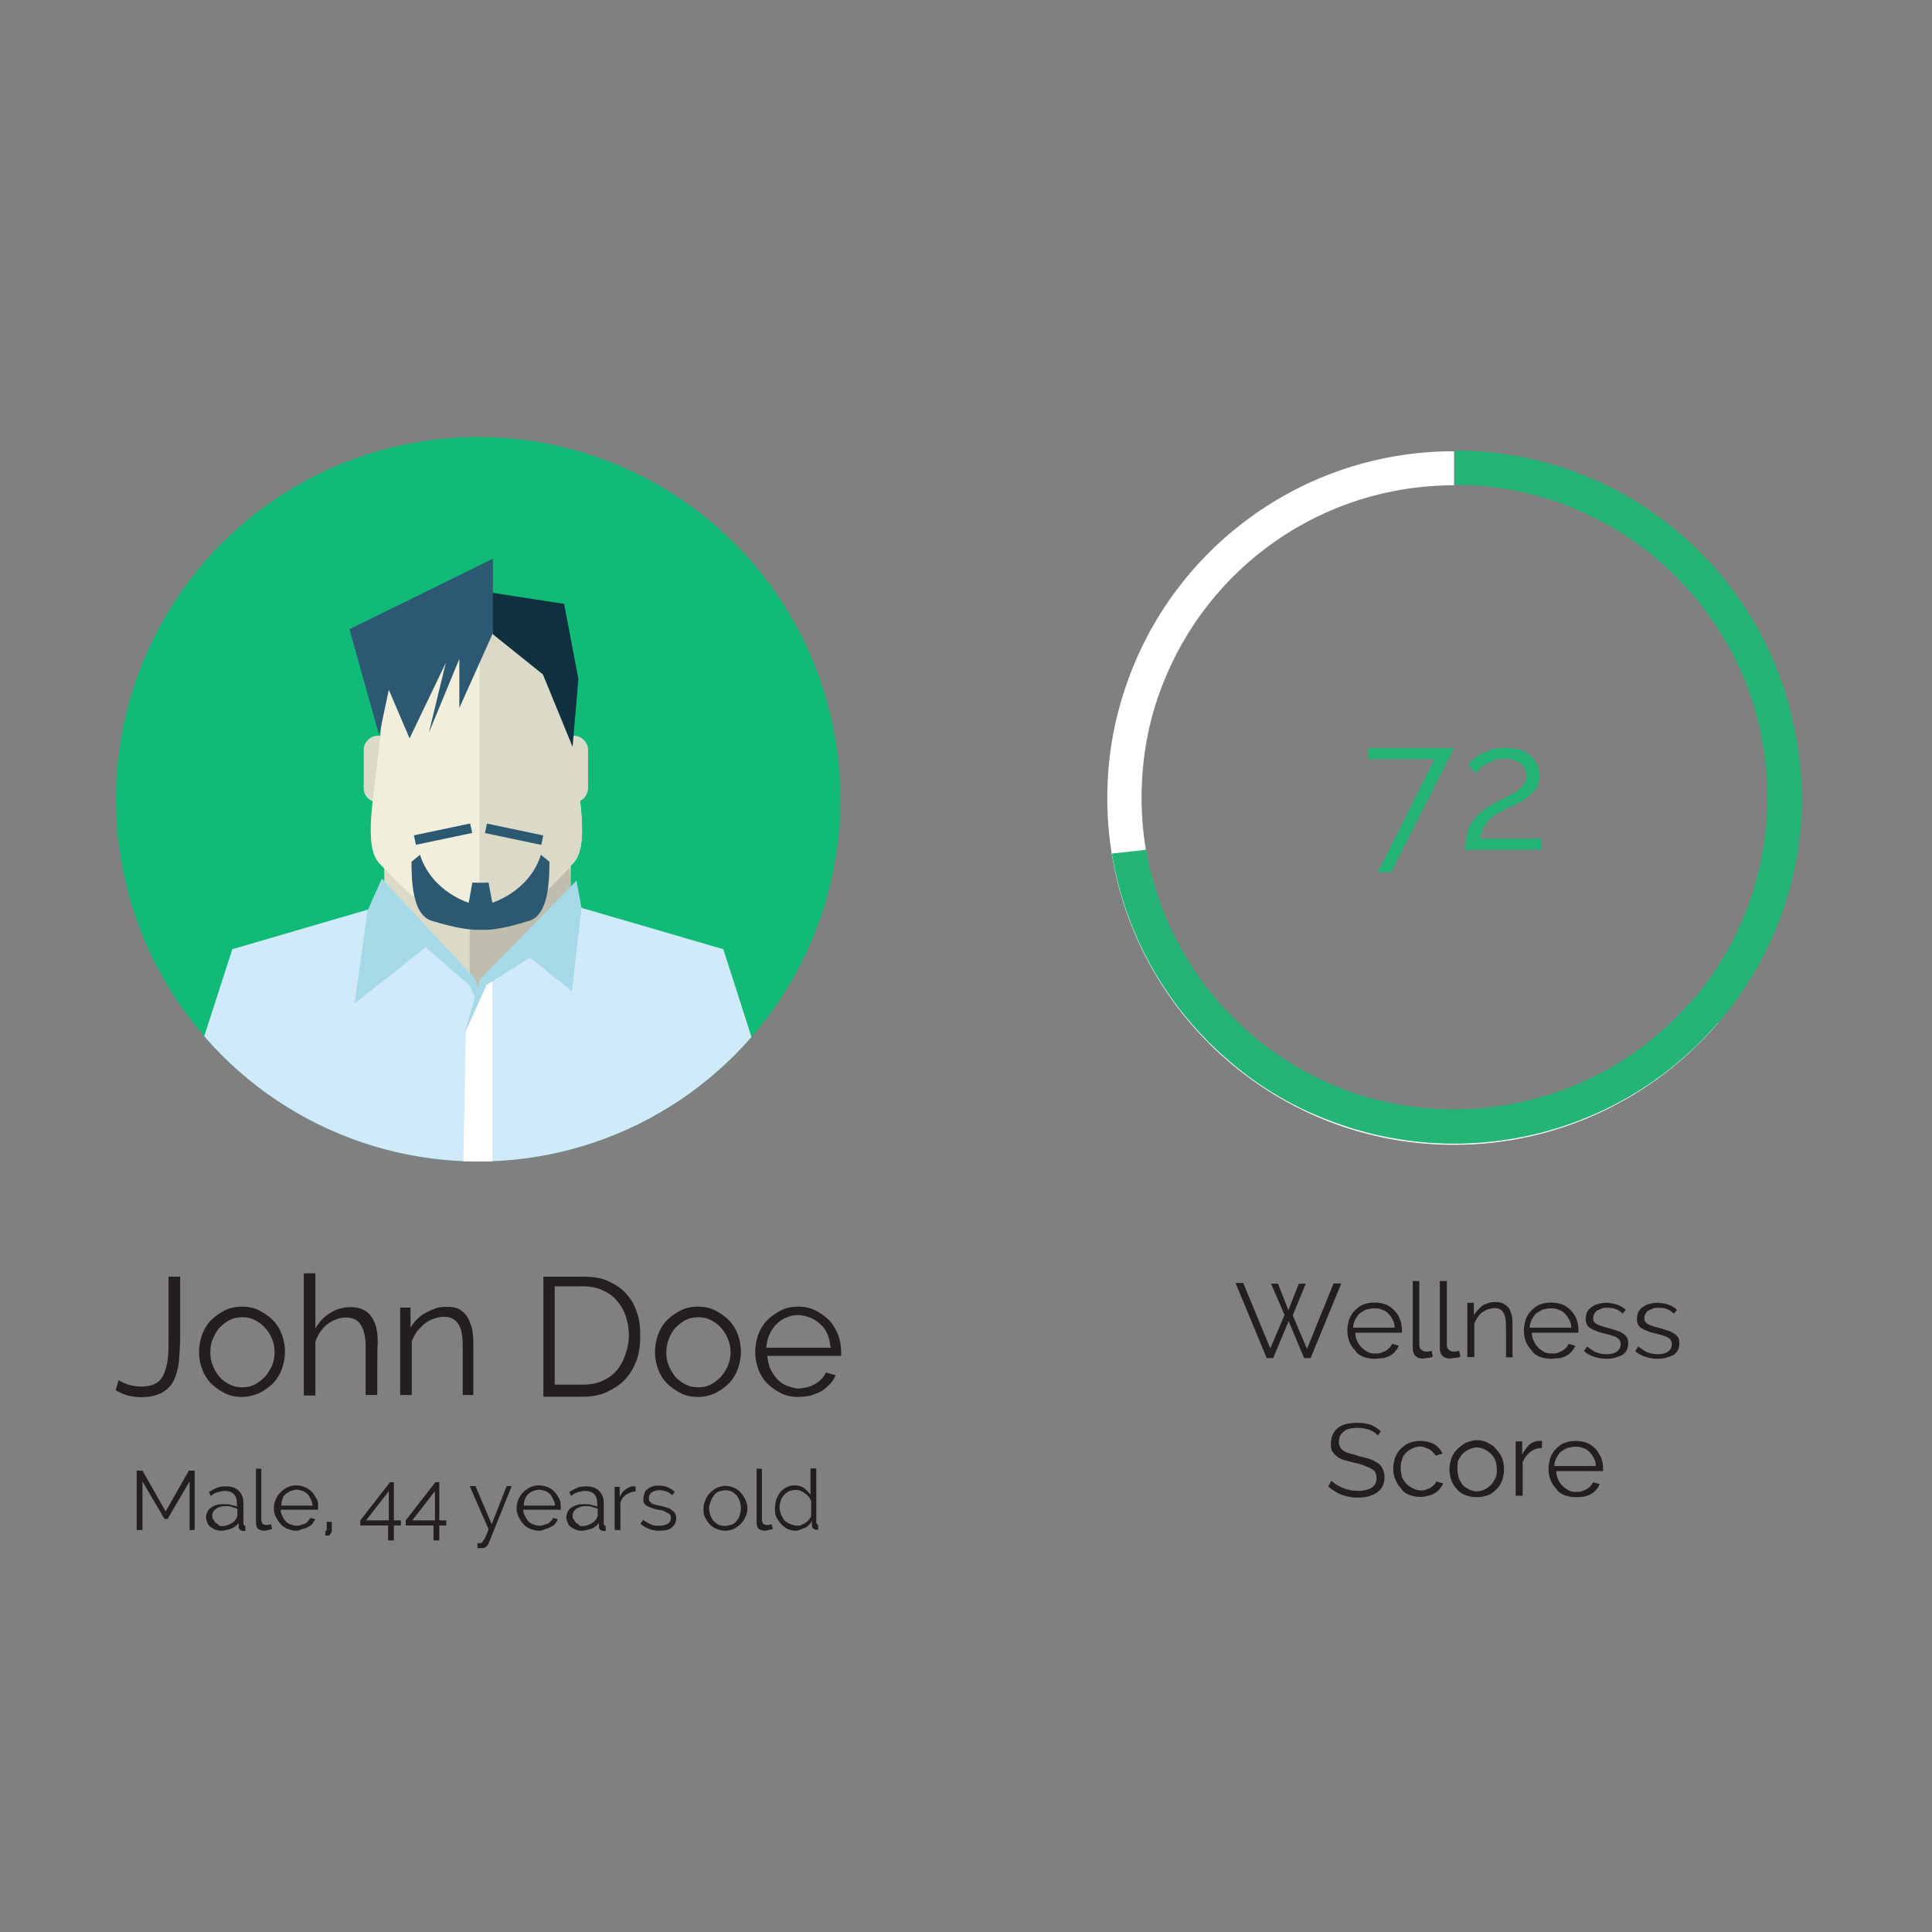 <?xml version="1.0" encoding="utf-8"?>
<!-- Generator: Adobe Illustrator 19.1.0, SVG Export Plug-In . SVG Version: 6.00 Build 0)  -->
<svg version="1.1" id="icons" xmlns="http://www.w3.org/2000/svg" xmlns:xlink="http://www.w3.org/1999/xlink" x="0px" y="0px"
	 viewBox="-79 -120 800 800" enable-background="new -79 -120 800 800" xml:space="preserve">
<rect x="-79" y="-120" width="800" height="800" fill="#808080" stroke="none"/>
<g>
	<path fill="#231F20" d="M-29.9,451.45c1.1,0.8,2.4,1.3,4,1.9c1.6,0.5,3.5,0.8,5.4,0.8c2.4,0,4.6-0.5,5.9-1.3c1.6-0.8,2.7-2.1,3.5-4
		s1.3-4,1.6-6.4c0.3-2.7,0.3-5.4,0.3-8.8v-25h4.8v24.9c0,3.7-0.3,7.2-0.5,10.2c-0.3,2.9-1.1,5.6-2.1,7.8s-2.7,3.7-4.8,5.1
		c-2.1,1.1-5.1,1.9-8.6,1.9c-4.3,0-7.8-1.1-10.7-2.9L-29.9,451.45z"/>
	<path fill="#231F20" d="M21.2,458.45c-2.7,0-5.1-0.5-7.2-1.6s-4-2.4-5.6-4s-2.9-3.7-3.7-5.9c-0.8-2.1-1.3-4.6-1.3-7.2
		c0-2.4,0.5-4.8,1.3-7.2c0.8-2.1,2.1-4.3,3.7-5.9s3.5-2.9,5.6-4s4.6-1.6,7.2-1.6c2.7,0,5.1,0.5,7.2,1.6s4,2.4,5.6,4s2.9,3.7,3.7,5.9
		c0.8,2.1,1.3,4.6,1.3,7.2c0,2.4-0.5,4.8-1.3,7.2c-0.8,2.1-2.1,4.3-3.7,5.9s-3.5,2.9-5.6,4C26,457.85,23.6,458.45,21.2,458.45z
		 M8.1,439.95c0,2.1,0.3,4,1.1,5.6c0.5,1.6,1.6,3.2,2.7,4.6c1.1,1.3,2.7,2.4,4.3,3.2c1.6,0.8,3.2,1.1,5.1,1.1s3.5-0.3,5.1-1.1
		c1.6-0.8,2.9-1.9,4.3-3.2c1.1-1.3,2.1-2.9,2.9-4.6c0.8-1.9,1.1-3.7,1.1-5.6s-0.3-3.7-1.1-5.6s-1.6-3.2-2.9-4.6
		c-1.1-1.3-2.7-2.4-4.3-3.2c-1.6-0.8-3.2-1.1-5.1-1.1s-3.5,0.3-5.1,1.1s-2.9,1.9-4.3,3.2c-1.1,1.3-2.1,2.9-2.7,4.6
		C8.4,435.95,8.1,437.75,8.1,439.95z"/>
	<path fill="#231F20" d="M77.2,457.65h-4.8v-20.1c0-4-0.8-7.2-2.1-9.1c-1.3-2.1-3.5-2.9-6.2-2.9c-1.3,0-2.7,0.3-4,0.8
		s-2.7,1.3-3.7,2.1c-1.1,0.8-2.1,2.1-2.9,3.2c-0.8,1.3-1.6,2.7-1.9,4v22.2h-4.8v-50.6h4.8v22.8c1.6-2.7,3.5-4.8,6.2-6.4
		c2.4-1.6,5.4-2.4,8.3-2.4c2.1,0,3.7,0.3,5.4,1.1c1.6,0.8,2.7,1.9,3.5,3.2s1.6,2.9,1.9,4.8c0.5,1.9,0.5,4,0.5,6.4
		C77.2,436.75,77.2,457.65,77.2,457.65z"/>
	<path fill="#231F20" d="M117.4,457.65h-4.8v-20.1c0-4.3-0.5-7.5-1.9-9.4c-1.3-1.9-3.2-2.9-5.9-2.9c-1.3,0-2.7,0.3-4.3,0.8
		c-1.3,0.5-2.7,1.3-3.7,2.1c-1.1,0.8-2.1,2.1-3.2,3.2c-0.8,1.3-1.6,2.7-2.1,4v22.3h-4.8v-36.2H91v8.3c0.8-1.3,1.6-2.4,2.7-3.5
		s2.4-2.1,3.7-2.7c1.3-0.8,2.7-1.3,4.3-1.9c1.6-0.5,2.9-0.5,4.6-0.5c2.1,0,3.7,0.3,5.1,1.1c1.3,0.8,2.4,1.9,3.2,3.2
		c0.8,1.3,1.3,2.9,1.9,4.8c0.3,1.9,0.5,4,0.5,6.4v21L117.4,457.65L117.4,457.65z"/>
	<path fill="#231F20" d="M146,457.65v-49h16.6c4,0,7.5,0.5,10.4,1.9s5.4,2.9,7.5,5.4c1.9,2.1,3.5,4.8,4.3,7.8
		c1.1,2.9,1.3,6.2,1.3,9.6c0,3.7-0.5,7.2-1.6,10.2c-1.1,2.9-2.7,5.6-4.8,7.8s-4.6,3.7-7.5,5.1c-2.9,1.3-6.2,1.9-9.6,1.9H146V457.65
		L146,457.65z M181.4,432.95c0-2.9-0.5-5.6-1.3-8s-2.1-4.6-3.7-6.4c-1.6-1.9-3.5-3.2-5.9-4.3s-5.1-1.6-8-1.6h-11.8v40.7h11.8
		c2.9,0,5.6-0.5,8-1.6s4.3-2.4,5.9-4.3s2.7-4,3.5-6.4C180.8,438.55,181.4,435.95,181.4,432.95z"/>
	<path fill="#231F20" d="M210,458.45c-2.7,0-5.1-0.5-7.2-1.6s-4-2.4-5.6-4s-2.9-3.7-3.7-5.9c-0.8-2.1-1.3-4.6-1.3-7.2
		c0-2.4,0.5-4.8,1.3-7.2c0.8-2.1,2.1-4.3,3.7-5.9s3.5-2.9,5.6-4s4.6-1.6,7.2-1.6c2.7,0,5.1,0.5,7.2,1.6s4,2.4,5.6,4s2.9,3.7,3.7,5.9
		c0.8,2.1,1.3,4.6,1.3,7.2c0,2.4-0.5,4.8-1.3,7.2c-0.8,2.1-2.1,4.3-3.7,5.9s-3.5,2.9-5.6,4C215.1,457.85,212.7,458.45,210,458.45z
		 M196.9,439.95c0,2.1,0.3,4,1.1,5.6c0.5,1.6,1.6,3.2,2.7,4.6c1.1,1.3,2.7,2.4,4.3,3.2c1.6,0.8,3.2,1.1,5.1,1.1s3.5-0.3,5.1-1.1
		c1.6-0.8,2.9-1.9,4.3-3.2c1.1-1.3,2.1-2.9,2.9-4.6c0.8-1.9,1.1-3.7,1.1-5.6s-0.3-3.7-1.1-5.6s-1.6-3.2-2.9-4.6
		c-1.1-1.3-2.7-2.4-4.3-3.2c-1.6-0.8-3.2-1.1-5.1-1.1s-3.5,0.3-5.1,1.1s-2.9,1.9-4.3,3.2c-1.1,1.3-2.1,2.9-2.7,4.6
		C197.4,435.95,196.9,437.75,196.9,439.95z"/>
	<path fill="#231F20" d="M251.5,458.45c-2.7,0-5.1-0.5-7.2-1.6c-2.1-1.1-4-2.4-5.6-4s-2.9-3.7-3.7-5.9c-0.8-2.1-1.3-4.8-1.3-7.2
		c0-2.4,0.5-4.8,1.3-7.2c0.8-2.1,2.1-4.3,3.7-5.9c1.6-1.6,3.5-2.9,5.6-4s4.6-1.6,7.2-1.6c2.7,0,5.1,0.5,7.2,1.6s4,2.4,5.6,4
		s2.7,3.7,3.7,5.9c0.8,2.1,1.3,4.6,1.3,7c0,0.3,0,0.8,0,1.1s0,0.5,0,0.8h-30.6c0.3,1.9,0.5,3.7,1.3,5.4c0.8,1.6,1.6,2.9,2.9,4.3
		c1.1,1.1,2.4,2.1,4,2.7c1.6,0.5,3.2,1.1,4.8,1.1c1.1,0,2.4-0.3,3.5-0.5s2.1-0.8,3.2-1.3s1.9-1.3,2.7-2.1s1.3-1.6,1.9-2.7l4,1.1
		c-0.5,1.3-1.3,2.7-2.4,3.7c-1.1,1.1-2.1,2.1-3.5,2.9c-1.3,0.8-2.9,1.3-4.6,1.9C255,458.15,253.2,458.45,251.5,458.45z
		 M264.9,437.75c-0.3-1.9-0.5-3.7-1.3-5.4c-0.8-1.6-1.6-2.9-2.9-4c-1.1-1.1-2.7-2.1-4-2.7c-1.6-0.5-3.2-1.1-5.1-1.1
		s-3.5,0.3-5.1,1.1c-1.6,0.5-2.9,1.6-4,2.7s-2.1,2.4-2.9,4.3c-0.8,1.6-1.1,3.5-1.3,5.4h26.8v-0.3H264.9z"/>
</g>
<g>
	<path fill="#231F20" d="M-0.5,513.55v-20.1l-9.1,15.5h-1.3l-9.1-15.5v20.1h-2.4v-24.6h2.4l9.6,16.9l9.6-16.9h2.4v24.6H-0.5z"/>
	<path fill="#231F20" d="M12.4,513.85c-0.8,0-1.9-0.3-2.4-0.5c-0.8-0.3-1.3-0.8-1.9-1.1c-0.5-0.5-1.1-1.1-1.3-1.9
		c-0.3-0.8-0.5-1.3-0.5-2.1s0.3-1.6,0.5-2.1c0.3-0.8,0.8-1.3,1.6-1.9c0.8-0.5,1.3-0.8,2.4-1.1s1.9-0.3,3.2-0.3c0.8,0,1.9,0,2.7,0.3
		c1.1,0.3,1.9,0.3,2.4,0.8v-1.6c0-1.6-0.5-2.9-1.3-3.7s-2.1-1.3-3.7-1.3c-1.1,0-1.9,0.3-2.9,0.5c-1.1,0.3-1.9,0.8-2.9,1.6l-0.8-1.6
		c1.1-0.8,2.4-1.3,3.5-1.9c1.1-0.3,2.1-0.5,3.5-0.5c2.1,0,4,0.5,5.4,1.9c1.3,1.3,1.9,2.9,1.9,5.4v8c0,0.5,0.3,1.1,0.8,1.1v2.1
		c-0.3,0-0.3,0-0.5,0s-0.3,0-0.5,0c-0.5,0-0.8-0.3-1.3-0.5c-0.3-0.3-0.5-0.8-0.5-1.3v-1.5c-0.8,1.1-1.9,1.9-3.2,2.4
		C15.1,513.55,13.7,513.85,12.4,513.85z M12.9,511.95c1.1,0,2.1-0.3,3.2-0.8s1.9-1.1,2.4-1.9c0.3-0.3,0.3-0.5,0.5-0.8
		c0-0.3,0.3-0.5,0.3-0.8v-2.9c-0.8-0.3-1.6-0.5-2.4-0.8s-1.6-0.3-2.4-0.3c-1.6,0-2.9,0.3-4,1.1s-1.6,1.6-1.6,2.9
		c0,0.5,0,1.1,0.3,1.3c0.3,0.5,0.5,0.8,0.8,1.3c0.3,0.3,0.8,0.8,1.3,0.8C11.6,511.95,12.4,511.95,12.9,511.95z"/>
	<path fill="#231F20" d="M26.8,488.15h2.4v21.2c0,0.8,0.3,1.1,0.5,1.6c0.3,0.3,0.8,0.5,1.6,0.5c0.3,0,0.5,0,0.8,0s0.8-0.3,1.1-0.3
		l0.5,1.9c-0.5,0.3-1.1,0.3-1.6,0.5c-0.5,0-1.1,0.3-1.6,0.3c-1.1,0-1.9-0.3-2.7-0.8c-0.5-0.5-0.8-1.6-0.8-2.7v-22.2H26.8z"/>
	<path fill="#231F20" d="M43.7,513.85c-1.3,0-2.4-0.3-3.7-0.8c-1.1-0.5-2.1-1.1-2.9-2.1c-0.8-0.8-1.3-1.9-1.9-2.9s-0.8-2.4-0.8-3.7
		s0.3-2.4,0.8-3.5s1.1-2.1,1.9-2.9s1.9-1.6,2.9-2.1c1.1-0.5,2.4-0.8,3.7-0.8s2.4,0.3,3.7,0.8c1.1,0.5,2.1,1.1,2.9,2.1
		c0.8,0.8,1.3,1.9,1.9,2.9s0.5,2.4,0.5,3.5c0,0.3,0,0.3,0,0.5c0,0.3,0,0.3,0,0.3H37.2c0,1.1,0.3,1.9,0.8,2.7
		c0.3,0.8,0.8,1.6,1.3,2.1s1.3,1.1,2.1,1.3c0.8,0.3,1.6,0.5,2.4,0.5c0.5,0,1.1,0,1.9-0.3c0.5-0.3,1.1-0.3,1.6-0.5
		c0.5-0.3,0.8-0.5,1.3-1.1c0.3-0.5,0.8-0.8,0.8-1.3l2.1,0.5c-0.3,0.8-0.8,1.3-1.1,1.9c-0.5,0.5-1.1,1.1-1.9,1.3
		c-0.8,0.5-1.3,0.8-2.1,0.8C45.3,513.55,44.5,513.85,43.7,513.85z M50.4,503.45c0-1.1-0.3-1.9-0.8-2.7c-0.3-0.8-0.8-1.6-1.3-2.1
		s-1.3-1.1-2.1-1.3c-0.8-0.3-1.6-0.5-2.4-0.5s-1.6,0.3-2.4,0.5c-0.8,0.3-1.3,0.8-2.1,1.3s-1.1,1.3-1.3,2.1c-0.3,0.8-0.5,1.6-0.5,2.7
		H50.4z"/>
	<path fill="#231F20" d="M55.5,514.15c0.3,0,0.3,0,0.5-0.3c0.3,0,0.3-0.3,0.3-0.5v-3.2h2.1v3.5c0,0.3,0,0.8-0.3,1.1
		s-0.3,0.5-0.5,0.8c-0.3,0.3-0.5,0.3-0.8,0.3s-0.5,0-1.1,0v-1.6L55.5,514.15L55.5,514.15z"/>
	<path fill="#231F20" d="M81.7,517.85v-6.2H70.2v-2.1l12.3-15.8h1.6v15.8H87v2.1h-2.9v6.2H81.7z M72.6,509.55H82v-12.1L72.6,509.55z
		"/>
	<path fill="#231F20" d="M100.5,517.85v-6.2H89v-2.1l12.3-15.8h1.6v15.8h2.9v2.1h-2.9v6.2H100.5z M91.7,509.55h9.4v-12.1
		L91.7,509.55z"/>
	<path fill="#231F20" d="M118.7,518.95h0.3h0.3c0.3,0,0.5,0,0.8,0s0.5,0,0.5-0.3l0.3-0.3c0-0.3,0.3-0.5,0.5-0.8
		c0.3-0.3,0.5-0.8,0.8-1.6s0.8-1.6,1.1-2.7l-7.8-17.9h2.4l6.7,15.8l6.2-15.8h2.1l-9.4,23.3c-0.3,0.8-0.8,1.6-1.3,1.9
		c-0.5,0.5-1.3,0.5-2.4,0.5c-0.5,0-0.8,0-1.1,0C118.7,521.05,118.7,518.95,118.7,518.95z"/>
	<path fill="#231F20" d="M144.2,513.85c-1.3,0-2.4-0.3-3.7-0.8c-1.1-0.5-2.1-1.1-2.9-2.1c-0.8-0.8-1.3-1.9-1.9-2.9
		c-0.5-1.1-0.8-2.4-0.8-3.7s0.3-2.4,0.8-3.5s1.1-2.1,1.9-2.9c0.8-0.8,1.9-1.6,2.9-2.1c1.1-0.5,2.4-0.8,3.7-0.8s2.4,0.3,3.7,0.8
		c1.1,0.5,2.1,1.1,2.9,2.1c0.8,0.8,1.3,1.9,1.9,2.9c0.5,1.1,0.5,2.4,0.5,3.5c0,0.3,0,0.3,0,0.5c0,0.3,0,0.3,0,0.3h-15.5
		c0,1.1,0.3,1.9,0.8,2.7c0.3,0.8,0.8,1.6,1.3,2.1s1.3,1.1,2.1,1.3c0.8,0.3,1.6,0.5,2.4,0.5c0.5,0,1.1,0,1.9-0.3
		c0.5-0.3,1.1-0.3,1.6-0.5c0.5-0.3,0.8-0.5,1.3-1.1c0.5-0.5,0.8-0.8,0.8-1.3l2.1,0.5c-0.3,0.8-0.8,1.3-1.1,1.9
		c-0.5,0.5-1.1,1.1-1.9,1.3c-0.8,0.5-1.3,0.8-2.1,0.8C146,513.55,145.2,513.85,144.2,513.85z M150.8,503.45c0-1.1-0.3-1.9-0.8-2.7
		c-0.3-0.8-0.8-1.6-1.3-2.1s-1.3-1.1-2.1-1.3c-0.8-0.3-1.6-0.5-2.4-0.5s-1.6,0.3-2.4,0.5c-0.8,0.3-1.3,0.8-2.1,1.3
		c-0.5,0.5-1.1,1.3-1.3,2.1c-0.3,0.8-0.5,1.6-0.5,2.7H150.8z"/>
	<path fill="#231F20" d="M161.6,513.85c-0.8,0-1.9-0.3-2.4-0.5c-0.8-0.3-1.3-0.8-1.9-1.1c-0.5-0.3-1.1-1.1-1.3-1.9
		c-0.3-0.8-0.5-1.3-0.5-2.1s0.3-1.6,0.5-2.1c0.3-0.8,0.8-1.3,1.6-1.9c0.8-0.5,1.3-0.8,2.4-1.1c0.8-0.3,1.9-0.3,3.2-0.3
		c0.8,0,1.9,0,2.7,0.3c1.1,0.3,1.9,0.3,2.4,0.8v-1.6c0-1.6-0.5-2.9-1.3-3.7s-2.1-1.3-3.7-1.3c-1.1,0-1.9,0.3-2.9,0.5
		c-1.1,0.3-1.9,0.8-2.9,1.6l-0.8-1.6c1.1-0.8,2.4-1.3,3.5-1.9c1.1-0.3,2.1-0.5,3.5-0.5c2.1,0,4,0.5,5.4,1.9c1.3,1.3,1.9,2.9,1.9,5.4
		v8c0,0.5,0.3,1.1,0.8,1.1v2.1c-0.3,0-0.3,0-0.5,0c-0.3,0-0.3,0-0.5,0c-0.5,0-0.8-0.3-1.3-0.5c-0.3-0.3-0.5-0.8-0.5-1.3v-1.5
		c-0.8,1.1-1.9,1.9-3.2,2.4C164,513.55,162.9,513.85,161.6,513.85z M162.1,511.95c1.1,0,2.1-0.3,3.2-0.8s1.9-1.1,2.4-1.9
		c0.3-0.3,0.3-0.5,0.5-0.8c0-0.3,0.3-0.5,0.3-0.8v-2.9c-0.8-0.3-1.6-0.5-2.4-0.8s-1.6-0.3-2.4-0.3c-1.6,0-2.9,0.3-4,1.1
		s-1.6,1.6-1.6,2.9c0,0.5,0,1.1,0.3,1.3c0.3,0.3,0.5,0.8,0.8,1.3c0.3,0.3,0.8,0.8,1.3,0.8C160.8,511.95,161.3,511.95,162.1,511.95z"
		/>
	<path fill="#231F20" d="M184.6,497.55c-1.6,0-2.9,0.5-4.3,1.3c-1.1,0.8-2.1,1.9-2.4,3.5v11.2h-2.4v-17.9h2.1v4.3
		c0.5-1.3,1.3-2.4,2.4-3.2s2.1-1.3,3.2-1.3c0.3,0,0.5,0,0.5,0c0.3,0,0.3,0,0.5,0v2.1H184.6L184.6,497.55z"/>
	<path fill="#231F20" d="M193.7,513.85c-1.3,0-2.7-0.3-4-0.8s-2.4-1.1-3.5-2.1l1.1-1.6c1.1,0.8,2.1,1.3,3.2,1.9
		c1.1,0.5,2.1,0.5,3.5,0.5s2.7-0.3,3.5-0.8s1.3-1.3,1.3-2.4c0-0.5,0-0.8-0.3-1.3c-0.3-0.3-0.5-0.5-1.1-0.8c-0.5-0.3-1.1-0.5-1.6-0.8
		s-1.3-0.3-2.4-0.5c-1.1-0.3-1.9-0.5-2.7-0.8s-1.3-0.5-1.9-0.8c-0.5-0.3-0.8-0.8-1.1-1.1c-0.3-0.5-0.3-1.1-0.3-1.9s0.3-1.6,0.5-2.4
		s0.8-1.3,1.3-1.6c0.5-0.5,1.3-0.8,2.1-1.1c0.8-0.3,1.6-0.3,2.7-0.3c1.3,0,2.7,0.3,3.7,0.8c1.1,0.5,2.1,1.1,2.7,1.9l-1.1,1.3
		c-0.8-0.8-1.6-1.3-2.4-1.6c-1.1-0.3-1.9-0.5-2.9-0.5c-0.5,0-1.1,0-1.6,0.3c-0.5,0-1.1,0.3-1.3,0.5c-0.5,0.3-0.8,0.5-1.1,1.1
		c-0.3,0.5-0.3,0.8-0.3,1.6c0,0.5,0,0.8,0.3,1.1s0.5,0.5,0.8,0.8s0.8,0.5,1.3,0.5c0.5,0.3,1.3,0.3,2.1,0.5c1.1,0.3,2.1,0.5,2.9,0.8
		s1.6,0.5,2.1,1.1c0.5,0.3,1.1,0.8,1.3,1.3c0.3,0.5,0.5,1.1,0.5,1.9c0,1.6-0.5,2.9-1.9,4C198.3,513.55,195.8,513.85,193.7,513.85z"
		/>
	<path fill="#231F20" d="M221.3,513.85c-1.3,0-2.4-0.3-3.7-0.8c-1.1-0.5-2.1-1.1-2.9-2.1c-0.8-0.8-1.3-1.9-1.9-2.9
		c-0.5-1.1-0.5-2.4-0.5-3.5c0-1.3,0.3-2.4,0.8-3.5s1.1-2.1,1.9-2.9c0.8-0.8,1.9-1.6,2.9-2.1c1.1-0.5,2.4-0.8,3.5-0.8
		c1.3,0,2.4,0.3,3.5,0.8s2.1,1.1,2.9,2.1c0.8,0.8,1.3,1.9,1.9,2.9c0.5,1.1,0.8,2.4,0.8,3.5c0,1.3-0.3,2.4-0.8,3.5s-1.1,2.1-1.9,2.9
		c-0.8,0.8-1.9,1.6-2.9,2.1S222.4,513.85,221.3,513.85z M214.6,504.45c0,1.1,0.3,1.9,0.5,2.9c0.3,0.8,0.8,1.6,1.3,2.4
		c0.5,0.5,1.3,1.1,2.1,1.6c0.8,0.3,1.6,0.5,2.7,0.5c0.8,0,1.9-0.3,2.7-0.5c0.8-0.3,1.6-0.8,2.1-1.6c0.5-0.5,1.1-1.3,1.3-2.4
		c0.3-0.8,0.5-1.9,0.5-2.9c0-1.1-0.3-1.9-0.5-2.9c-0.3-0.8-0.8-1.6-1.3-2.4c-0.5-0.5-1.3-1.1-2.1-1.6c-0.8-0.3-1.6-0.5-2.4-0.5
		s-1.9,0.3-2.7,0.5c-0.8,0.3-1.6,0.8-2.1,1.6s-1.1,1.3-1.3,2.4C214.9,502.65,214.6,503.45,214.6,504.45z"/>
	<path fill="#231F20" d="M234.1,488.15h2.4v21.2c0,0.8,0.3,1.1,0.5,1.6c0.3,0.3,0.8,0.5,1.6,0.5c0.3,0,0.5,0,0.8,0s0.5-0.3,1.1-0.3
		l0.5,1.9c-0.5,0.3-1.1,0.3-1.6,0.5c-0.5,0-1.1,0.3-1.6,0.3c-1.1,0-1.9-0.3-2.7-0.8c-0.5-0.5-0.8-1.6-0.8-2.7v-22.2H234.1z"/>
	<path fill="#231F20" d="M250.5,513.85c-1.3,0-2.4-0.3-3.5-0.8s-1.9-1.3-2.7-2.1s-1.3-1.9-1.9-2.9c-0.5-1.1-0.5-2.4-0.5-3.5
		c0-1.3,0.3-2.4,0.5-3.7c0.5-1.1,1.1-2.1,1.6-2.9c0.8-0.8,1.6-1.6,2.7-2.1c1.1-0.5,2.1-0.8,3.2-0.8c1.6,0,2.9,0.3,4,1.1
		s2.1,1.9,2.7,2.9v-11h2.4v22.2c0,0.5,0.3,1.1,0.8,1.1v2.1c-0.3,0-0.8,0-0.8,0c-0.5,0-1.1-0.3-1.3-0.5c-0.3-0.3-0.5-0.8-0.5-1.1
		v-1.9c-0.8,1.1-1.6,2.1-2.9,2.7C252.9,513.05,251.8,513.85,250.5,513.85z M251,511.75c0.5,0,1.3,0,1.9-0.3c0.5-0.3,1.3-0.5,1.9-1.1
		c0.5-0.5,1.1-0.8,1.3-1.3c0.5-0.5,0.8-1.1,0.8-1.9v-5.6c-0.3-0.5-0.5-1.3-1.1-1.9c-0.5-0.5-1.1-1.1-1.6-1.3
		c-0.5-0.5-1.1-0.8-1.9-1.1c-0.5-0.3-1.3-0.3-1.9-0.3c-1.1,0-1.9,0.3-2.7,0.5c-0.8,0.5-1.6,1.1-2.1,1.6c-0.5,0.8-1.1,1.3-1.3,2.4
		c-0.3,0.8-0.5,1.9-0.5,2.7c0,1.1,0.3,1.9,0.5,2.7c0.3,0.8,0.8,1.6,1.3,2.4s1.3,1.1,2.1,1.6C249.1,511.45,250.2,511.75,251,511.75z"
		/>
</g>
<g>
	<path fill="#231F20" d="M447.3,411.55h2.9l4.3,11l4.3-11h2.9l-5.4,13.1l5.9,13.9l11-27.1h3.2l-12.7,30.9H461l-6.4-15.3l-6.4,15.3
		h-2.7l-12.9-31.1h3.2l11.2,27.1l5.9-13.9L447.3,411.55z"/>
	<path fill="#231F20" d="M490.2,442.65c-1.6,0-3.2-0.3-4.6-0.8c-1.3-0.5-2.7-1.3-3.5-2.7c-1.1-1.1-1.9-2.4-2.4-3.7
		c-0.5-1.3-0.8-2.9-0.8-4.6c0-1.6,0.3-2.9,0.8-4.6c0.5-1.3,1.3-2.7,2.4-3.7s2.1-1.9,3.5-2.4c1.3-0.5,2.9-0.8,4.6-0.8
		c1.6,0,3.2,0.3,4.6,0.8c1.3,0.5,2.4,1.3,3.5,2.4s1.9,2.4,2.4,3.7c0.5,1.3,0.8,2.9,0.8,4.3c0,0.3,0,0.5,0,0.8s0,0.3,0,0.5h-19.3
		c0,1.3,0.3,2.4,0.8,3.5s1.1,1.9,1.9,2.7c0.8,0.8,1.6,1.3,2.7,1.9c1.1,0.5,1.9,0.5,3.2,0.5c0.8,0,1.6,0,2.1-0.3
		c0.8-0.3,1.3-0.5,1.9-0.8c0.5-0.3,1.1-0.8,1.6-1.3s0.8-1.1,1.1-1.6l2.7,0.8c-0.3,0.8-0.8,1.6-1.3,2.1c-0.5,0.8-1.3,1.3-2.1,1.9
		c-0.8,0.5-1.9,0.8-2.7,1.1C492.3,442.35,491.3,442.65,490.2,442.65z M498.5,429.75c0-1.3-0.3-2.4-0.8-3.2c-0.5-1.1-1.1-1.9-1.9-2.7
		c-0.8-0.8-1.6-1.3-2.7-1.6c-1.1-0.5-2.1-0.5-3.2-0.5s-2.1,0.3-3.2,0.5c-1.1,0.5-1.9,1.1-2.7,1.6c-0.8,0.8-1.3,1.6-1.9,2.7
		c-0.5,1.1-0.8,2.1-0.8,3.2H498.5z"/>
	<path fill="#231F20" d="M505.7,410.45h3v26.5c0,0.8,0.3,1.6,0.8,1.9c0.5,0.5,1.1,0.8,1.9,0.8c0.3,0,0.8,0,1.1,0
		c0.5,0,0.8-0.3,1.3-0.3l0.5,2.4c-0.5,0.3-1.3,0.5-1.9,0.5c-0.6,0-1.6,0.3-2.1,0.3c-1.3,0-2.4-0.3-3.2-1.1c-0.8-0.8-1.1-1.9-1.1-3.2
		v-27.9h-0.3L505.7,410.45L505.7,410.45z"/>
	<path fill="#231F20" d="M517.2,410.45h2.9v26.5c0,0.8,0.3,1.6,0.8,1.9c0.5,0.5,1.1,0.8,1.9,0.8c0.3,0,0.8,0,1.1,0
		c0.5,0,0.8-0.3,1.3-0.3l0.5,2.4c-0.5,0.3-1.3,0.5-2.1,0.5s-1.6,0.3-2.1,0.3c-1.3,0-2.4-0.3-3.2-1.1c-0.8-0.8-1.1-1.9-1.1-3.2
		C517.2,438.35,517.2,410.45,517.2,410.45z"/>
	<path fill="#231F20" d="M547.5,442.05h-2.9v-12.6c0-2.7-0.3-4.6-1.1-5.9s-1.9-1.9-3.7-1.9c-0.8,0-1.6,0.3-2.7,0.5
		c-0.8,0.3-1.6,0.8-2.4,1.3s-1.3,1.3-1.9,2.1c-0.5,0.8-1.1,1.6-1.3,2.7v13.7h-2.9v-22.5h2.7v5.1c0.5-0.8,1.1-1.6,1.6-2.1
		c0.8-0.8,1.3-1.3,2.1-1.9c0.8-0.5,1.6-0.8,2.7-1.1c0.8-0.3,1.9-0.3,2.9-0.3c1.3,0,2.4,0.3,3.2,0.8s1.6,1.1,2.1,1.9s0.8,1.9,1.1,2.9
		c0.3,1.3,0.3,2.7,0.3,4v13.1h0.2L547.5,442.05L547.5,442.05z"/>
	<path fill="#231F20" d="M563.3,442.65c-1.6,0-3.2-0.3-4.6-0.8c-1.3-0.5-2.7-1.3-3.5-2.7c-1.1-1.1-1.9-2.4-2.4-3.7
		c-0.5-1.3-0.8-2.9-0.8-4.6c0-1.6,0.3-2.9,0.8-4.6c0.5-1.3,1.3-2.7,2.4-3.7c1.1-1.1,2.1-1.9,3.5-2.4c1.3-0.5,2.9-0.8,4.6-0.8
		c1.7,0,3.2,0.3,4.6,0.8c1.3,0.5,2.4,1.3,3.5,2.4s1.9,2.4,2.4,3.7c0.5,1.3,0.8,2.9,0.8,4.3c0,0.3,0,0.5,0,0.8s0,0.3,0,0.5h-19.3
		c0,1.3,0.3,2.4,0.8,3.5s1.1,1.9,1.9,2.7c0.8,0.8,1.6,1.3,2.7,1.9c1.1,0.5,1.9,0.5,3.2,0.5c0.8,0,1.6,0,2.1-0.3
		c0.8-0.3,1.3-0.5,1.9-0.8c0.5-0.3,1.1-0.8,1.6-1.3s0.8-1.1,1.1-1.6l2.7,0.8c-0.3,0.8-0.8,1.6-1.3,2.1c-0.5,0.8-1.3,1.3-2.1,1.9
		c-0.8,0.5-1.9,0.8-2.7,1.1C565.4,442.35,564.4,442.65,563.3,442.65z M571.6,429.75c0-1.3-0.3-2.4-0.8-3.2c-0.5-1.1-1.1-1.9-1.9-2.7
		c-0.8-0.8-1.6-1.3-2.7-1.6c-1.1-0.5-2.1-0.5-3.2-0.5c-1.1,0-2.1,0.3-3.2,0.5c-1.1,0.5-1.9,1.1-2.7,1.6c-0.8,0.8-1.3,1.6-1.9,2.7
		c-0.5,1.1-0.8,2.1-0.8,3.2H571.6z"/>
	<path fill="#231F20" d="M586.3,442.65c-1.9,0-3.5-0.3-5.1-0.8s-3.2-1.3-4.3-2.4l1.3-1.9c1.3,1.1,2.7,1.9,3.7,2.4
		c1.3,0.5,2.7,0.8,4.3,0.8c1.9,0,3.2-0.3,4.3-1.1c1.1-0.8,1.6-1.9,1.6-3.2c0-0.5-0.3-1.1-0.5-1.6c-0.3-0.5-0.8-0.8-1.3-1.1
		c-0.5-0.3-1.3-0.5-2.1-0.8s-1.9-0.5-2.9-0.8c-1.3-0.3-2.4-0.5-3.5-1.1c-1.1-0.3-1.6-0.8-2.4-1.1c-0.5-0.5-1.1-0.8-1.3-1.6
		c-0.3-0.5-0.5-1.3-0.5-2.1c0-1.1,0.3-2.1,0.5-2.9c0.5-0.8,1.1-1.6,1.9-2.1s1.6-1.1,2.7-1.3c1.1-0.3,2.1-0.5,3.2-0.5
		c1.6,0,3.2,0.3,4.8,0.8c1.3,0.5,2.7,1.3,3.5,2.1l-1.3,1.6c-0.8-0.8-1.9-1.6-2.9-1.9c-1.1-0.5-2.4-0.5-3.7-0.5c-0.8,0-1.6,0-2.1,0.3
		s-1.3,0.5-1.9,0.8c-0.5,0.3-0.8,0.8-1.1,1.3s-0.5,1.1-0.5,1.9c0,0.5,0,1.1,0.3,1.3c0.3,0.3,0.5,0.8,1.1,1.1
		c0.5,0.3,1.1,0.5,1.9,0.8s1.6,0.5,2.7,0.8c1.3,0.3,2.7,0.8,3.7,1.1c1.1,0.3,2.1,0.8,2.7,1.3c0.8,0.5,1.3,1.1,1.6,1.6
		s0.5,1.3,0.5,2.4c0,2.1-0.8,3.7-2.4,4.8C591.2,441.85,589,442.65,586.3,442.65z"/>
	<path fill="#231F20" d="M607.5,442.65c-1.9,0-3.5-0.3-5.1-0.8s-3.2-1.3-4.3-2.4l1.3-1.9c1.3,1.1,2.7,1.9,3.7,2.4
		c1.3,0.5,2.7,0.8,4.3,0.8c1.9,0,3.2-0.3,4.3-1.1c1.1-0.8,1.6-1.9,1.6-3.2c0-0.5-0.3-1.1-0.5-1.6c-0.3-0.5-0.8-0.8-1.3-1.1
		c-0.5-0.3-1.3-0.5-2.1-0.8s-1.9-0.5-2.9-0.8c-1.3-0.3-2.4-0.5-3.5-1.1c-1.1-0.3-1.6-0.8-2.4-1.1c-0.5-0.5-1.1-0.8-1.3-1.6
		c-0.3-0.5-0.5-1.3-0.5-2.1c0-1.1,0.3-2.1,0.5-2.9c0.5-0.8,1.1-1.6,1.9-2.1s1.6-1.1,2.7-1.3c1.1-0.3,2.1-0.5,3.2-0.5
		c1.6,0,3.2,0.3,4.8,0.8c1.3,0.5,2.7,1.3,3.5,2.1l-1.3,1.6c-0.8-0.8-1.9-1.6-2.9-1.9c-1.1-0.5-2.4-0.5-3.7-0.5c-0.8,0-1.6,0-2.1,0.3
		s-1.3,0.5-1.9,0.8c-0.5,0.3-0.8,0.8-1.1,1.3s-0.5,1.1-0.5,1.9c0,0.5,0,1.1,0.3,1.3c0.3,0.3,0.5,0.8,1.1,1.1
		c0.5,0.3,1.1,0.5,1.9,0.8s1.6,0.5,2.7,0.8c1.3,0.3,2.7,0.8,3.7,1.1c1.1,0.3,1.9,0.8,2.7,1.3s1.3,1.1,1.6,1.6s0.5,1.3,0.5,2.4
		c0,2.1-0.8,3.7-2.4,4.8C612.3,441.85,610.2,442.65,607.5,442.65z"/>
	<path fill="#231F20" d="M491.5,474.45c-0.8-1.1-2.1-1.9-3.5-2.4c-1.3-0.5-3.2-0.8-4.8-0.8c-2.7,0-4.8,0.5-5.9,1.6
		c-1.3,1.1-1.9,2.4-1.9,4.3c0,0.8,0.3,1.6,0.5,2.1c0.3,0.5,0.8,1.1,1.6,1.6c0.8,0.5,1.6,0.8,2.7,1.1c1.1,0.3,2.4,0.5,3.7,1.1
		c1.6,0.3,3.2,0.8,4.3,1.1c1.3,0.5,2.4,1.1,3.2,1.6c0.8,0.5,1.6,1.3,2.1,2.4s0.8,2.1,0.8,3.5c0,1.3-0.3,2.7-0.8,3.7
		c-0.5,1.1-1.3,1.9-2.4,2.7s-2.1,1.1-3.5,1.6c-1.3,0.3-2.9,0.5-4.3,0.5c-4.8,0-8.8-1.6-12.3-4.6l1.3-2.4c1.1,1.1,2.7,2.1,4.6,2.9
		s4,1.3,6.4,1.3s4.3-0.5,5.6-1.3c1.3-0.8,2.1-2.1,2.1-4c0-1.1-0.3-1.9-0.5-2.4c-0.3-0.5-1.1-1.3-1.9-1.6c-0.8-0.5-1.9-0.8-2.9-1.3
		c-1.1-0.3-2.4-0.8-4-1.1c-1.6-0.3-2.9-0.8-4.3-1.1c-1.3-0.5-2.1-0.8-2.9-1.6c-0.8-0.5-1.3-1.3-1.9-2.1c-0.5-0.8-0.5-1.9-0.5-3.2
		c0-1.3,0.3-2.7,0.8-3.7s1.3-2.1,2.1-2.7c1.1-0.8,2.1-1.3,3.5-1.6c1.3-0.3,2.9-0.5,4.6-0.5c2.1,0,3.7,0.3,5.4,0.8
		c1.6,0.5,2.9,1.6,4.3,2.7L491.5,474.45z"/>
	<path fill="#231F20" d="M497.9,488.15c0-1.6,0.3-3.2,0.8-4.6c0.5-1.3,1.3-2.7,2.4-3.7s2.1-1.9,3.5-2.4c1.3-0.5,2.9-0.8,4.6-0.8
		c2.1,0,4,0.5,5.6,1.3c1.6,1.1,2.7,2.1,3.5,4l-2.9,0.8c-0.5-1.1-1.6-2.1-2.7-2.7c-1.1-0.5-2.4-1.1-3.7-1.1c-1.1,0-2.1,0.3-3.2,0.8
		s-1.9,1.1-2.7,1.9c-0.8,0.8-1.3,1.6-1.6,2.9c-0.5,1.1-0.5,2.4-0.5,3.5c0,1.3,0.3,2.4,0.5,3.5c0.5,1.1,1.1,2.1,1.9,2.9
		s1.6,1.3,2.7,1.9c1.1,0.5,2.1,0.8,3.2,0.8c0.8,0,1.3,0,2.1-0.3s1.3-0.5,1.9-0.8c0.5-0.3,1.1-0.8,1.6-1.3s0.8-1.1,0.8-1.3l2.9,0.8
		c-0.3,0.8-0.8,1.6-1.3,2.1c-0.5,0.8-1.3,1.3-2.1,1.9c-0.8,0.5-1.6,0.8-2.7,1.1c-1.1,0.3-2.1,0.5-3.2,0.5c-1.6,0-3.2-0.3-4.6-0.8
		s-2.7-1.3-3.5-2.7c-1.1-1.1-1.9-2.4-2.4-3.7C498.2,491.35,497.9,489.75,497.9,488.15z"/>
	<path fill="#231F20" d="M532.5,499.95c-1.6,0-3.2-0.3-4.6-0.8c-1.3-0.5-2.7-1.3-3.5-2.4c-1.1-1.1-1.9-2.4-2.4-3.7
		c-0.5-1.3-0.8-2.9-0.8-4.6c0-1.6,0.3-3.2,0.8-4.6s1.3-2.7,2.4-3.7c1.1-1.1,2.1-1.9,3.5-2.7c1.3-0.5,2.9-1.1,4.6-1.1
		c1.6,0,3.2,0.3,4.6,1.1c1.3,0.5,2.7,1.6,3.5,2.7c1.1,1.1,1.9,2.4,2.4,3.7s0.8,2.9,0.8,4.6c0,1.6-0.3,2.9-0.8,4.6
		c-0.5,1.3-1.3,2.7-2.4,3.7c-1.1,1-2.1,1.9-3.5,2.4C535.7,499.65,534.1,499.95,532.5,499.95z M524.5,488.45c0,1.3,0.3,2.4,0.5,3.5
		c0.5,1.1,1.1,2.1,1.6,2.9c0.8,0.8,1.6,1.3,2.7,1.9c1.1,0.5,2.1,0.8,3.2,0.8c1.1,0,2.1-0.3,3.2-0.8s1.9-1.1,2.7-1.9s1.3-1.9,1.9-2.9
		c0.5-1.1,0.5-2.1,0.5-3.5s-0.3-2.4-0.5-3.5c-0.5-1.1-1.1-2.1-1.9-2.9s-1.6-1.3-2.7-1.9c-1.1-0.5-2.1-0.8-3.2-0.8
		c-1.1,0-2.1,0.3-3.2,0.8c-1.1,0.5-1.9,1.1-2.7,1.9s-1.3,1.9-1.9,2.9C524.5,486.05,524.5,487.05,524.5,488.45z"/>
	<path fill="#231F20" d="M559.8,479.55c-1.9,0-3.7,0.5-5.1,1.6c-1.3,1.1-2.4,2.4-3.2,4.3v13.9h-2.9v-22.5h2.7v5.4
		c0.8-1.6,1.9-2.9,2.9-4c1.3-1.1,2.7-1.6,4-1.6c0.3,0,0.5,0,0.8,0s0.5,0,0.5,0v2.9L559.8,479.55L559.8,479.55z"/>
	<path fill="#231F20" d="M573.5,499.95c-1.6,0-3.2-0.3-4.6-0.8s-2.7-1.3-3.5-2.7c-1.1-1.1-1.9-2.4-2.4-3.7c-0.5-1.3-0.8-2.9-0.8-4.6
		c0-1.6,0.3-2.9,0.8-4.6c0.5-1.3,1.3-2.7,2.4-3.7c1.1-1.1,2.1-1.9,3.5-2.4c1.3-0.5,2.9-0.8,4.6-0.8c1.6,0,3.2,0.3,4.6,0.8
		c1.3,0.5,2.4,1.3,3.5,2.4s1.6,2.4,2.4,3.7c0.5,1.3,0.8,2.9,0.8,4.3c0,0.3,0,0.5,0,0.8s0,0.3,0,0.5h-19.4c0,1.3,0.3,2.4,0.8,3.5
		s1.1,1.9,1.9,2.7c0.8,0.8,1.6,1.3,2.7,1.9c1.1,0.5,1.9,0.5,3.2,0.5c0.8,0,1.6,0,2.1-0.3c0.8-0.3,1.3-0.5,1.9-0.8
		c0.5-0.3,1.1-0.8,1.6-1.3s0.8-1.1,1.1-1.6l2.7,0.8c-0.3,0.8-0.8,1.6-1.3,2.1c-0.5,0.8-1.3,1.3-2.1,1.9c-0.8,0.5-1.9,0.8-2.7,1.1
		C575.6,499.95,574.5,499.95,573.5,499.95z M581.8,487.05c0-1.3-0.3-2.4-0.8-3.2c-0.5-1.1-1.1-1.9-1.9-2.7c-0.8-0.8-1.6-1.3-2.7-1.6
		c-1.1-0.5-2.1-0.5-3.2-0.5s-2.1,0.3-3.2,0.5c-1.1,0.5-1.9,1.1-2.7,1.6c-0.8,0.8-1.3,1.6-1.9,2.7c-0.5,1.1-0.8,2.1-0.8,3.2H581.8z"
		/>
</g>
<g>
	<g>
		<circle id="SVGID_1_" fill="#11BA77" cx="119" cy="210.95" r="150"/>
	</g>
	<g>
		<g>
			<g>
				<defs>
					<circle id="SVGID_2_" cx="119" cy="210.95" r="150"/>
				</defs>
				<clipPath id="SVGID_3_">
					<use xlink:href="#SVGID_2_"  overflow="visible"/>
				</clipPath>
				<g clip-path="url(#SVGID_3_)">
					<path fill="#DBD9C7" d="M157.3,261.25c0,15-17.4,27.3-38.6,27.3l0,0c-21.4,0-38.6-12.3-38.6-27.3v-23c0-15,17.4-27.3,38.6-27.3
						l0,0c21.4,0,38.6,12.3,38.6,27.3V261.25z"/>
					<path fill="#BFBDAD" d="M157.3,280.85c0,20.9-9.4,38-20.9,38l0,0c-11.5,0-20.9-17.1-20.9-38v-32.1c0-20.9,9.4-38,20.9-38l0,0
						c11.5,0,20.9,16.9,20.9,38V280.85z"/>
					<polygon fill="#D0EAF9" points="78.5,255.15 17.2,273.05 -3.2,336.25 125.1,375.15 123.8,306.85 117.9,287.25 97.8,269.85 
											"/>
					<polygon fill="#A6D9E8" points="124.6,306.85 115.2,287.85 97.3,272.25 67.8,295.55 73.2,257.05 79.1,243.85 117.9,285.45 
											"/>
					<polygon fill="#D0EAF9" points="159.1,255.15 220.5,273.05 240.8,336.25 112.5,375.15 113.9,306.85 119.8,287.25 147.4,271.45 
											"/>
					<g>
						<path fill="#DBD9C7" d="M83.4,206.35c0,3.2-2.7,5.9-5.9,5.9l0,0c-3.2,0-5.9-2.7-5.9-5.9v-15.8c0-3.2,2.7-5.9,5.9-5.9l0,0
							c3.2,0,5.9,2.7,5.9,5.9V206.35z"/>
						<path fill="#DBD9C7" d="M164.5,206.35c0,3.2-2.7,5.9-5.9,5.9l0,0c-3.2,0-5.9-2.7-5.9-5.9v-15.8c0-3.2,2.7-5.9,5.9-5.9l0,0
							c3.2,0,5.9,2.7,5.9,5.9V206.35z"/>
						<path fill="#F1EEDB" d="M158.1,186.55c-2.4-23.6-0.8-36.4-0.8-36.4s-19.6-9.6-34-8.8c-1.6,0-3.2,0.5-5.1,1.3
							c-1.9-0.8-3.5-1.3-5.1-1.3c-14.7-0.8-34,8.8-34,8.8s1.6,12.9-0.8,36.4c-2.4,23.6-7.2,43.9,0,51.2s20.4,23.6,38.8,24.4
							c0.3,0,0.8,0,1.1,0s0.8,0,1.1,0c18.7-0.8,31.6-17.1,38.8-24.4C165.6,230.25,160.5,209.85,158.1,186.55z"/>
						<path fill="#DBD9C7" d="M157.3,149.85c0,0-19.6-9.6-34-8.8c-1.1,0-2.4,0.5-3.7,0.8v120c18.5-1.1,31.3-17.1,38.6-24.4
							c7.2-7.2,2.4-27.6,0-51.2C155.7,163.05,157.3,149.85,157.3,149.85z"/>
						<polygon fill="#0E303F" points="158.1,189.25 160.5,161.15 154.6,130.05 123.5,125.25 125.1,142.65 145.8,159.25 						"/>
						<polygon fill="#2C5871" points="78,184.45 65.7,140.55 125.1,111.35 125.1,142.15 111.2,173.15 111.2,152.85 98.6,183.35 
							105.6,154.45 90.6,185.75 82,165.65 						"/>
						<g>
							<path fill="#2C5871" d="M123.3,245.45l-6.4,0.3l-1.1,8.3c0,0-15.8-4.3-20.9-20.1l-3.5,2.9c0,7.5,0.3,22,8.3,24.4
								c19.8,6.2,24.4,2.9,24.4,2.9l1.9-4.3L123.3,245.45z"/>
							<path fill="#2C5871" d="M116.6,245.45l6.4,0.3l1.1,8.3c0,0,15.8-4.3,20.9-20.1l3.5,2.9c0,7.5-0.3,22-8.3,24.4
								c-19.8,6.2-22.2,2.9-22.2,2.9l-4-4.3L116.6,245.45z"/>
						</g>
						
							<rect x="92.686" y="223.443" transform="matrix(-0.979 0.206 -0.206 -0.979 253.29 424.566)" fill="#2C5871" width="23.799" height="4"/>
						
							<rect x="121.994" y="223.56" transform="matrix(-0.979 -0.206 0.206 -0.979 218.501 473.848)" fill="#2C5871" width="23.8" height="4"/>
					</g>
					<path fill="#FFFFFF" d="M124.9,368.95v-84.6l-5.1,2.9l-5.9,19.6l-1.3,68.3l12.3-3.7C124.9,370.55,124.9,369.75,124.9,368.95z"
						/>
					<polygon fill="#A6D9E8" points="113.3,308.15 122.5,287.85 140.4,276.55 157.8,290.45 161.8,255.95 159.7,244.65 119.8,285.45 
											"/>
				</g>
			</g>
		</g>
	</g>
</g>
<g>
	<g>
		<path fill="#24B476" d="M515,194.35h-27.5v-4.6h35.6l-26,51.4h-5.6L515,194.35z"/>
		<path fill="#24B476" d="M527.7,231.85c0-1.9,0.3-3.5,0.5-5.4c0.3-1.6,0.8-3.5,1.9-5.1c0.8-1.6,2.1-3.2,3.7-4.6
			c1.6-1.3,3.5-2.9,6.2-4.3c1.3-0.8,2.7-1.3,4.3-2.1s2.9-1.6,4.3-2.4c1.3-0.8,2.4-1.9,3.2-2.9c0.8-1.1,1.3-2.4,1.3-3.7
			c0-0.8-0.3-1.9-0.5-2.7c-0.5-0.8-1.1-1.6-1.9-2.4c-0.8-0.8-1.9-1.3-2.9-1.6c-1.1-0.5-2.7-0.5-4-0.5c-1.6,0-2.9,0.3-4.3,0.8
			c-1.3,0.5-2.4,1.1-3.5,1.6s-1.9,1.3-2.4,1.9c-0.5,0.8-1.1,1.3-1.6,1.6l-3.2-3.5c0.3-0.3,0.8-0.8,1.6-1.6s1.9-1.6,3.2-2.4
			c1.3-0.8,2.9-1.3,4.8-2.1c1.9-0.5,3.7-0.8,6.2-0.8c2.1,0,4,0.3,5.9,0.8c1.6,0.5,3.2,1.3,4.3,2.4c1.1,1.1,2.1,2.4,2.7,3.7
			c0.5,1.3,1.1,2.9,1.1,4.3c0,2.1-0.5,3.7-1.3,5.4c-1.1,1.3-2.1,2.7-3.5,3.7c-1.3,1.1-2.7,1.9-4.3,2.7c-1.3,0.8-2.7,1.3-3.5,1.6
			c-2.1,1.1-4,1.9-5.4,2.9c-1.3,0.8-2.7,1.9-3.5,2.9c-0.8,1.1-1.6,2.1-2.1,3.2c-0.5,1.1-0.8,2.4-1.1,4h25.4v4.6L527.7,231.85
			L527.7,231.85z"/>
	</g>
	<g>
		<path fill="#FFFFFF" d="M523.1,339.75c-71.5,0-129.4-57.9-129.4-129.4c0-16.3,2.9-32.1,8.6-46.6c18.7-48.5,65.6-82.8,120.8-82.8
			v-14.1c-62.9,0-116.5,40.4-135.8,97c-5.1,14.7-7.8,30.3-7.8,46.6c0,79.3,64.3,143.6,143.6,143.6c43.7,0,82.8-19.6,109.3-50.4
			l-10.4-9.6C598.1,322.05,562.8,339.75,523.1,339.75z"/>
		<path fill="#24B476" d="M659.2,163.55c-19.3-56.5-72.8-97-135.8-97v14.2c54.9,0,102,34.3,120.8,82.8c5.6,14.5,8.6,30.3,8.6,46.6
			c0,31.9-11.5,61.1-30.5,83.6l10.4,9.6c21.4-25.2,34.5-57.6,34.5-93.5C666.9,194.05,664,178.25,659.2,163.55z"/>
		<path fill="#24B476" d="M471.7,344.05c55.7,21.4,121.1,6.4,161.8-41.8l-11-9.1c-35.4,42-91.9,56-141.1,39.4
			c-14.7-5.1-28.7-12.9-41.2-23.3c-24.5-20.6-39.5-48.2-44.6-77.4l-14.2,1.6c5.4,32.7,22,63.5,49.3,86.5
			C443.3,330.65,457.2,338.65,471.7,344.05z"/>
	</g>
</g>
</svg>
